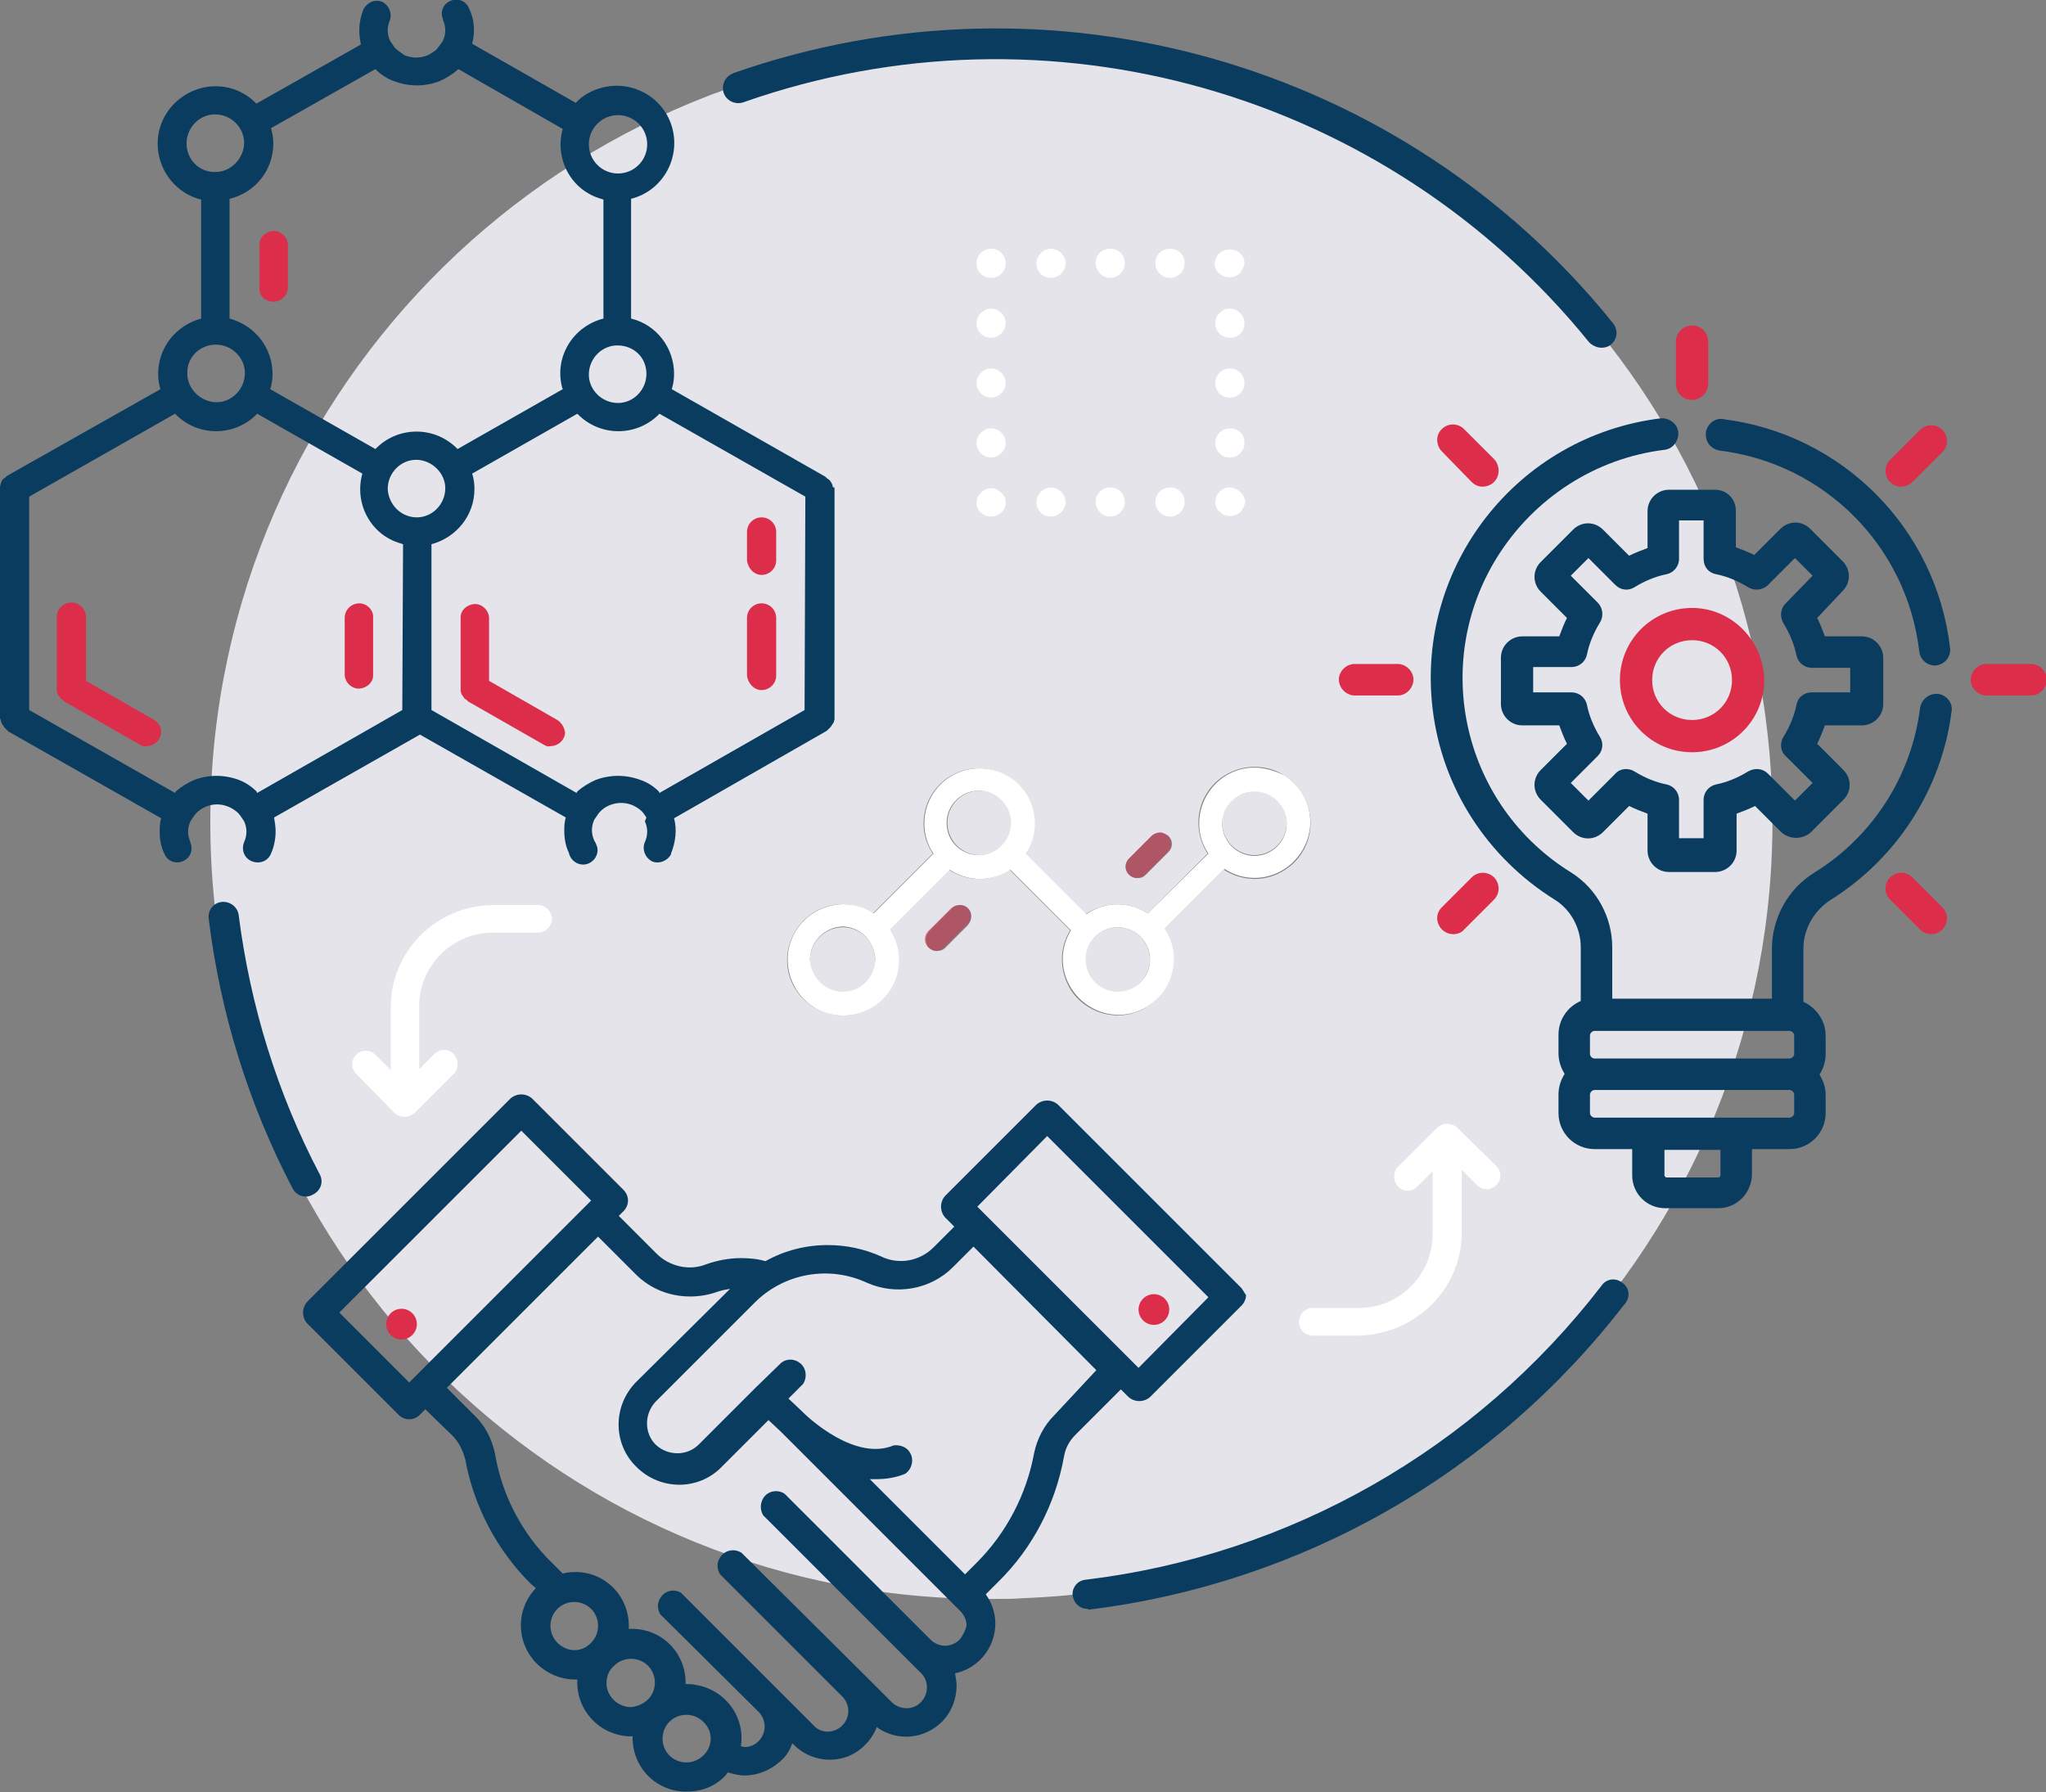 <?xml version="1.0" encoding="utf-8"?>
<!-- Generator: Adobe Illustrator 24.2.1, SVG Export Plug-In . SVG Version: 6.00 Build 0)  -->
<svg version="1.1" id="Layer_1" xmlns="http://www.w3.org/2000/svg" xmlns:xlink="http://www.w3.org/1999/xlink" x="0px" y="0px"
	 viewBox="0 0 266.5 233.5" style="enable-background:new 0 0 266.5 233.5;" xml:space="preserve">
<rect x="0" y="0" width="266.5" height="233.5" fill="#808080" stroke="none"/>
<style type="text/css">
	.st0{clip-path:url(#SVGID_2_);}
	.st1{fill:#E4E4EA;}
	.st2{fill:#FFFFFF;}
	.st3{fill:#0A3C60;}
	.st4{fill:#DC2D4A;}
	.st5{opacity:0.5;fill:#DC2D4A;}
</style>
<g id="Layer_2_1_">
	<g id="Layer_1-2">
		<g>
			<defs>
				<rect id="SVGID_1_" y="0" width="266.5" height="233.5"/>
			</defs>
			<clipPath id="SVGID_2_">
				<use xlink:href="#SVGID_1_"  style="overflow:visible;"/>
			</clipPath>
			<g class="st0">
				<path class="st1" d="M129.7,5.7C73.8,5.2,28,50.1,27.4,106c-0.6,56,44.4,101.8,100.3,102.3c0.7,0,1.3,0,2,0c1.2,0,2.4,0,3.6-0.1
					c55.9-2.1,99.6-49.1,97.5-105C228.8,48.9,184.2,5.8,129.7,5.7 M149.5,119l7.8-7.8c-2.2-3.4-1.3-7.9,2.1-10.1s7.9-1.3,10.1,2.1
					c2.2,3.4,1.3,7.9-2.1,10.1c-2.4,1.6-5.5,1.6-8,0l-7.8,7.8c2.2,3.3,1.2,7.8-2.1,10c-3.3,2.2-7.8,1.2-10-2.1
					c-1.5-2.4-1.6-5.4-0.1-7.8l-7.9-7.9c-2.4,1.6-5.5,1.6-7.9,0l-7.8,7.8c2.2,3.3,1.2,7.8-2.1,10c-3.3,2.2-7.8,1.2-10-2.1
					c-2.2-3.3-1.2-7.8,2.1-10c2.4-1.6,5.5-1.6,7.9,0l7.8-7.8c-0.8-1.2-1.2-2.5-1.2-3.9c0-4,3.2-7.2,7.2-7.2c4,0,7.2,3.2,7.2,7.2
					c0,1.4-0.4,2.8-1.2,3.9l7.9,7.9C143.9,117.4,147.1,117.4,149.5,119 M148.1,114.4c-0.8,0-1.5-0.7-1.5-1.5c0-0.4,0.2-0.8,0.4-1
					l3-3c0.3-0.3,0.7-0.4,1.1-0.4c0.4,0,0.8,0.2,1.1,0.4c0.6,0.6,0.6,1.5,0,2.1l-3,3C148.9,114.3,148.6,114.4,148.1,114.4
					 M122,123.9c-0.8,0-1.5-0.7-1.4-1.6c0-0.4,0.2-0.7,0.4-1l3-3c0.3-0.3,0.7-0.4,1.1-0.4c0.8,0,1.5,0.7,1.4,1.6
					c0,0.4-0.2,0.7-0.4,1l-3,3C122.8,123.8,122.4,123.9,122,123.9 M163.4,103c-2.3,0-4.2,1.9-4.2,4.2c0,2.3,1.9,4.2,4.2,4.2
					c2.3,0,4.2-1.9,4.2-4.2c0,0,0,0,0,0C167.6,104.9,165.7,103,163.4,103 M127.6,103c-2.3,0-4.2,1.9-4.2,4.2c0,2.3,1.9,4.2,4.2,4.2
					c2.3,0,4.2-1.9,4.2-4.2c0,0,0,0,0,0C131.8,104.9,129.9,103,127.6,103C127.6,103,127.6,103,127.6,103 M145.6,120.8
					c-2.3,0-4.2,1.9-4.3,4.2c0,2.3,1.9,4.2,4.2,4.3c2.3,0,4.2-1.9,4.3-4.2c0,0,0,0,0,0C149.8,122.7,147.9,120.8,145.6,120.8
					L145.6,120.8 M109.8,120.8c-2.3,0-4.3,1.9-4.3,4.2s1.9,4.3,4.2,4.3c2.3,0,4.3-1.9,4.3-4.2c0,0,0,0,0,0
					C114,122.7,112.1,120.8,109.8,120.8"/>
				<path class="st2" d="M129.1,36.2c1,0,1.9-0.8,1.9-1.9c0-1-0.8-1.9-1.9-1.9c0,0,0,0,0,0c-1,0-1.9,0.8-1.9,1.9c0,0,0,0,0,0
					C127.2,35.4,128,36.2,129.1,36.2C129.1,36.2,129.1,36.2,129.1,36.2"/>
				<path class="st2" d="M144.6,36.2c1,0,1.9-0.8,1.9-1.9s-0.8-1.9-1.9-1.9s-1.9,0.8-1.9,1.9l0,0C142.8,35.4,143.6,36.2,144.6,36.2"
					/>
				<path class="st2" d="M136.9,36.2c1,0,1.9-0.9,1.9-1.9c0-1-0.9-1.9-1.9-1.9c-1,0-1.9,0.9-1.9,1.9C135,35.4,135.8,36.2,136.9,36.2
					C136.9,36.2,136.9,36.2,136.9,36.2"/>
				<path class="st2" d="M152.4,36.2c1,0,1.9-0.8,1.9-1.9s-0.8-1.9-1.9-1.9s-1.9,0.8-1.9,1.9l0,0C150.5,35.4,151.4,36.2,152.4,36.2"
					/>
				<path class="st2" d="M160.2,32.5c-0.5,0-1,0.2-1.4,0.5c-0.4,0.4-0.5,0.8-0.6,1.3c0,0.5,0.2,1,0.6,1.3c0.7,0.7,1.9,0.7,2.7,0
					c0.3-0.4,0.5-0.8,0.6-1.3C162.1,33.3,161.3,32.5,160.2,32.5C160.2,32.4,160.2,32.4,160.2,32.5"/>
				<path class="st2" d="M160.2,55.8c-1,0-1.9,0.8-1.9,1.9s0.8,1.9,1.9,1.9c1,0,1.9-0.8,1.9-1.9c0,0,0,0,0,0
					C162.1,56.6,161.3,55.8,160.2,55.8C160.2,55.8,160.2,55.8,160.2,55.8"/>
				<path class="st2" d="M160.2,48c-1,0-1.9,0.8-1.9,1.9s0.8,1.9,1.9,1.9c1,0,1.9-0.8,1.9-1.9c0,0,0,0,0,0
					C162.1,48.9,161.3,48,160.2,48C160.2,48,160.2,48,160.2,48"/>
				<path class="st2" d="M160.2,40.2c-1,0-1.9,0.8-1.9,1.9s0.8,1.9,1.9,1.9s1.9-0.8,1.9-1.9l0,0C162.1,41.1,161.2,40.2,160.2,40.2"
					/>
				<path class="st2" d="M160.2,63.5c-1,0-1.9,0.8-1.9,1.9c0,0,0,0,0,0c0,0.5,0.2,1,0.6,1.3c0.7,0.7,1.9,0.7,2.7,0
					c0.3-0.4,0.5-0.8,0.6-1.3C162.1,64.4,161.3,63.6,160.2,63.5C160.2,63.6,160.2,63.5,160.2,63.5"/>
				<path class="st2" d="M152.4,67.3c1,0,1.9-0.8,1.9-1.9s-0.8-1.9-1.9-1.9c-1,0-1.9,0.8-1.9,1.9c0,0,0,0,0,0
					C150.5,66.5,151.4,67.3,152.4,67.3"/>
				<path class="st2" d="M144.6,67.3c1,0,1.9-0.8,1.9-1.9s-0.8-1.9-1.9-1.9c-1,0-1.9,0.8-1.9,1.9c0,0,0,0,0,0
					C142.8,66.5,143.6,67.3,144.6,67.3C144.6,67.3,144.6,67.3,144.6,67.3"/>
				<path class="st2" d="M136.9,67.3c1,0,1.9-0.9,1.9-1.9c0-1-0.9-1.9-1.9-1.9c-1,0-1.9,0.9-1.9,1.9c0,0,0,0,0,0
					C135,66.5,135.8,67.3,136.9,67.3C136.9,67.3,136.9,67.3,136.9,67.3"/>
				<path class="st2" d="M129.1,67.3c1,0,1.9-0.8,1.9-1.8c0,0,0,0,0,0c0-0.5-0.2-1-0.6-1.3c-0.4-0.4-0.8-0.6-1.3-0.6
					c-1,0-1.9,0.9-1.9,1.9c0,0.5,0.2,1,0.6,1.3C128.1,67.1,128.6,67.3,129.1,67.3"/>
				<path class="st2" d="M129.1,59.6c1,0,1.9-0.9,1.9-1.9s-0.9-1.9-1.9-1.9c-1,0-1.9,0.9-1.9,1.9S128,59.6,129.1,59.6L129.1,59.6"/>
				<path class="st2" d="M129.1,51.8c1,0,1.9-0.9,1.9-1.9s-0.9-1.9-1.9-1.9c-1,0-1.9,0.9-1.9,1.9S128,51.8,129.1,51.8L129.1,51.8"/>
				<path class="st2" d="M129.1,44c1,0,1.9-0.9,1.9-1.9s-0.9-1.9-1.9-1.9c-1,0-1.9,0.9-1.9,1.9C127.2,43.2,128,44,129.1,44
					C129.1,44,129.1,44,129.1,44"/>
				<path class="st3" d="M104.8,92.5l-18.9,10.8l-0.1-0.2c-0.7-0.7-1.5-1.2-2.4-1.5c-1.9-0.7-3.9-0.7-5.8,0
					c-0.9,0.4-1.7,0.9-2.4,1.5l-0.1,0.2L56.2,92.5V70.9c3.3-0.9,5.6-3.8,5.6-7.2c0-0.7-0.1-1.4-0.3-2l13.7-7.8c2.9,3,7.6,3,10.5,0.2
					c0.1-0.1,0.1-0.1,0.2-0.2l19,10.8L104.8,92.5z M50.5,63.7c0-2.1,1.7-3.8,3.7-3.8s3.8,1.7,3.8,3.7c0,2.1-1.7,3.8-3.7,3.8
					c0,0,0,0,0,0C52.2,67.4,50.6,65.7,50.5,63.7 M52.4,92.5l-18.9,10.8l-0.1-0.2c-0.7-0.7-1.5-1.2-2.3-1.5c-1.9-0.7-3.9-0.7-5.8,0
					c-0.9,0.4-1.7,0.9-2.4,1.5l-0.1,0.2l-19-10.8V64.7l19-10.8c2.9,3,7.6,3,10.5,0.2c0.1-0.1,0.1-0.1,0.2-0.2l13.7,7.8
					c-1.1,3.9,1.1,8,5,9.1c0.1,0,0.2,0.1,0.3,0.1L52.4,92.5L52.4,92.5z M28.1,44.9c2.1,0,3.8,1.7,3.8,3.7c0,2.1-1.7,3.8-3.7,3.8
					s-3.8-1.7-3.8-3.7c0,0,0,0,0,0C24.3,46.6,26,44.9,28.1,44.9C28.1,44.9,28.1,44.9,28.1,44.9 M24.3,18.7c0-2.1,1.7-3.8,3.7-3.8
					c2.1,0,3.8,1.7,3.8,3.7s-1.7,3.8-3.7,3.8c0,0,0,0,0,0C26,22.5,24.3,20.8,24.3,18.7 M35.6,18.7c0-0.7-0.1-1.3-0.3-2L48.9,9
					L49,9.1c0.7,0.7,1.5,1.2,2.4,1.5c1.9,0.7,3.9,0.7,5.8,0c0.9-0.4,1.7-0.9,2.4-1.5L59.7,9l13.6,7.8c-1.1,3.9,1.1,8,5,9.1
					c0.1,0,0.2,0.1,0.3,0.1v15.5c-3.9,1-6.4,4.9-5.4,8.9c0,0.1,0.1,0.2,0.1,0.3l-13.7,7.8c-2.9-3-7.6-3-10.5-0.2
					c-0.1,0.1-0.1,0.1-0.2,0.2l-13.7-7.8c0.2-0.6,0.3-1.3,0.3-2c0-3.4-2.3-6.3-5.6-7.2V25.9C33.3,25.1,35.6,22.1,35.6,18.7 M80.5,15
					c2.1,0,3.8,1.7,3.8,3.8s-1.7,3.8-3.8,3.8s-3.8-1.7-3.8-3.8S78.4,15,80.5,15L80.5,15 M84.2,48.7c0,2.1-1.7,3.8-3.7,3.8
					c-2.1,0-3.8-1.7-3.8-3.7c0-2.1,1.7-3.8,3.7-3.8c0,0,0,0,0,0C82.6,45,84.2,46.6,84.2,48.7 M108.5,63.5l-0.1-0.4
					c-0.1-0.2-0.2-0.4-0.4-0.6l-0.3-0.2l-0.2-0.2l-20-11.4c0.2-0.6,0.3-1.3,0.3-2c0-3.4-2.3-6.4-5.6-7.2V25.9c4-1,6.4-5.1,5.4-9.1
					c-1-4-5.1-6.4-9.1-5.4c-1.3,0.3-2.6,1-3.5,2L61.5,5.7c0.4-1.5,0.3-3.2-0.4-4.6c-0.4-1-1.5-1.4-2.4-1c-1,0.4-1.4,1.5-1,2.4
					c0,0,0,0.1,0,0.1c0.4,0.9,0.4,1.8,0,2.7l-0.2,0.3l0,0l0,0c-0.2,0.3-0.4,0.5-0.6,0.8c-0.3,0.3-0.8,0.6-1.2,0.8c-1,0.4-2,0.4-3,0
					C52.4,7,52,6.7,51.6,6.4c-0.2-0.2-0.4-0.5-0.6-0.8l0,0l0,0l-0.2-0.3c-0.4-0.9-0.4-1.8,0-2.7c0.3-1-0.2-2-1.1-2.4
					c-0.9-0.3-1.8,0.1-2.3,0.9C47,2,46.8,3,46.8,4c0,0.6,0.1,1.2,0.2,1.8l-13.6,7.7c-2.9-3-7.6-3-10.6-0.1s-3,7.6-0.1,10.6
					c1,1,2.2,1.7,3.5,2v15.5c-3.3,0.9-5.6,3.8-5.6,7.2c0,0.7,0.1,1.4,0.3,2L0.9,62l-0.2,0.2l-0.3,0.2l-0.2,0.3L0.1,63L0,63.4v0.2v30
					l0.1,0.2l0.1,0.4l0.2,0.3l0.2,0.3l0.3,0.3l0.2,0.2l19.9,11.3c-0.2,0.6-0.2,1.2-0.2,1.8c0,1,0.2,2,0.6,2.8c0.4,1,1.5,1.4,2.4,1
					c1-0.4,1.4-1.5,1-2.4c0,0,0-0.1,0-0.1c-0.4-0.9-0.4-1.8,0-2.7l0.2-0.3l0,0l0,0c0.2-0.3,0.4-0.6,0.6-0.8c0.3-0.3,0.7-0.6,1.2-0.8
					c1.4-0.6,3-0.3,4.2,0.8c0.2,0.2,0.4,0.5,0.6,0.8l0,0l0,0l0.2,0.3c0.4,0.9,0.4,1.8,0,2.7c-0.4,1,0,2.1,1,2.5c1,0.4,2.1,0,2.5-1
					l0,0c0.4-0.9,0.6-1.9,0.6-2.9c0-0.6-0.1-1.2-0.2-1.8l19-10.8l19,10.8c-0.2,0.6-0.2,1.2-0.2,1.8c0,1,0.2,2,0.6,2.8
					c0.2,1,1.2,1.7,2.2,1.5s1.7-1.2,1.5-2.2c-0.1-0.3-0.2-0.6-0.4-0.9c-0.4-0.9-0.4-1.8,0-2.7l0.2-0.3l0,0l0,0
					c0.2-0.3,0.4-0.6,0.6-0.8c0.3-0.3,0.7-0.6,1.2-0.8c1-0.4,2-0.4,3,0c0.4,0.2,0.8,0.4,1.2,0.8c0.2,0.2,0.4,0.5,0.6,0.8l0,0l0,0
					L84,107c0.4,0.9,0.4,1.8,0,2.7c-0.4,0.9,0,2,0.9,2.5c0.9,0.4,2,0,2.5-0.9c0,0,0-0.1,0-0.1c0.6-1.5,0.8-3.1,0.4-4.6l19.9-11.4
					l0.2-0.2l0.3-0.3l0.2-0.3l0.2-0.3l0.1-0.4v-0.2v-30L108.5,63.5z"/>
				<path class="st4" d="M20.1,93.8l-8.9-5.1v-8.3c0-1-0.8-1.9-1.9-1.9c-1,0-1.9,0.8-1.9,1.9v9.4v0.2l0.1,0.4l0.2,0.3l0.2,0.3
					l0.3,0.2l0.2,0.2l9.8,5.6c0.3,0.2,0.6,0.3,0.9,0.2c1,0,1.9-0.8,1.9-1.9C21,94.8,20.7,94.2,20.1,93.8"/>
				<path class="st4" d="M72.6,93.8L72.6,93.8l-8.9-5.1v-8.3c-0.1-1-1-1.8-2-1.7c-0.9,0.1-1.7,0.8-1.7,1.7v9.4l0,0.2l0.1,0.4
					l0.2,0.3l0.2,0.3l0.3,0.2l0.2,0.2l9.8,5.6c0.3,0.2,0.6,0.3,0.9,0.2c1,0,1.9-0.8,1.9-1.8C73.5,94.8,73.2,94.2,72.6,93.8"/>
				<path class="st4" d="M99.2,74.9c1,0,1.9-0.8,1.9-1.9c0,0,0,0,0,0v-3.7c0-1-0.8-1.9-1.9-1.9c-1,0-1.9,0.8-1.9,1.9c0,0,0,0,0,0V73
					C97.4,74,98.2,74.9,99.2,74.9C99.2,74.9,99.2,74.9,99.2,74.9"/>
				<path class="st4" d="M99.2,89.9c1,0,1.9-0.8,1.9-1.9v-7.5c0-1-0.8-1.9-1.9-1.9c-1,0-1.9,0.8-1.9,1.9c0,0,0,0,0,0V88
					C97.4,89,98.2,89.9,99.2,89.9C99.2,89.9,99.2,89.9,99.2,89.9"/>
				<path class="st4" d="M46.8,78.6c-1,0-1.9,0.8-1.9,1.9V88c0.1,1,1,1.8,2,1.7c0.9-0.1,1.7-0.8,1.7-1.7v-7.5
					C48.7,79.5,47.8,78.6,46.8,78.6L46.8,78.6"/>
				<path class="st4" d="M35.6,39.3c1,0,1.9-0.8,1.9-1.9v-5.6c-0.1-1-1-1.8-2-1.7c-0.9,0.1-1.7,0.8-1.7,1.7v5.6
					C33.7,38.5,34.5,39.3,35.6,39.3"/>
				<path class="st3" d="M141.7,209.6c-1.1,0-1.9-0.8-2-1.9c0-1,0.7-1.8,1.7-1.9c26.6-3.2,50.8-17,67.2-38.3
					c0.6-0.9,1.8-1.1,2.7-0.4c0.9,0.6,1.1,1.8,0.4,2.7c0,0,0,0.1-0.1,0.1c-17,22.1-42.1,36.4-69.8,39.8L141.7,209.6z"/>
				<path class="st2" d="M163.4,111.5c-2.3,0-4.2-1.9-4.2-4.2c0-2.3,1.9-4.2,4.2-4.2c2.3,0,4.2,1.9,4.2,4.2c0,0,0,0,0,0
					C167.6,109.6,165.7,111.5,163.4,111.5 M145.6,129.2c-2.3,0-4.2-1.9-4.2-4.2s1.9-4.2,4.2-4.2c2.3,0,4.2,1.9,4.2,4.2
					C149.8,127.3,147.9,129.2,145.6,129.2C145.6,129.2,145.6,129.2,145.6,129.2 M123.3,107.2c0-2.3,1.9-4.2,4.2-4.2s4.2,1.9,4.2,4.2
					c0,2.3-1.9,4.2-4.2,4.2S123.3,109.6,123.3,107.2L123.3,107.2 M109.8,129.2c-2.3,0-4.2-1.9-4.3-4.2c0-2.3,1.9-4.2,4.2-4.3
					c2.3,0,4.2,1.9,4.3,4.2c0,0,0,0,0,0C114,127.3,112.1,129.2,109.8,129.2 M163.4,100c-4,0-7.2,3.3-7.2,7.3c0,1.4,0.4,2.7,1.2,3.9
					l-7.9,7.8c-2.4-1.6-5.6-1.6-8,0.1l-7.9-7.9c0.8-1.2,1.2-2.5,1.2-3.9c0-4-3.2-7.2-7.2-7.2c-4,0-7.2,3.2-7.2,7.2
					c0,1.4,0.4,2.8,1.2,3.9l-7.8,7.8c-1.2-0.8-2.5-1.2-3.9-1.2c-4,0-7.3,3.2-7.3,7.2c0,4,3.2,7.3,7.2,7.3c4,0,7.3-3.2,7.3-7.2
					c0-1.4-0.4-2.8-1.2-4l7.8-7.8c2.4,1.6,5.5,1.6,7.9,0l7.9,7.9c-2.1,3.4-1,7.8,2.4,9.9c1.1,0.7,2.4,1.1,3.8,1.1
					c4,0,7.2-3.3,7.2-7.3c0-1.4-0.4-2.7-1.2-3.9l7.8-7.8c3.4,2.2,7.8,1.2,10-2.2c2.2-3.4,1.2-7.8-2.2-10
					C166,100.4,164.7,100,163.4,100"/>
				<path class="st5" d="M125,117.9c-0.4,0-0.8,0.2-1.1,0.4l-3,3c-0.6,0.6-0.6,1.5,0,2.1c0.6,0.6,1.5,0.6,2.1,0c0,0,0,0,0,0l3-3
					c0.6-0.6,0.6-1.5,0-2.1C125.8,118.1,125.4,117.9,125,117.9"/>
				<path class="st5" d="M151.2,108.4c-0.4,0-0.8,0.2-1.1,0.4l-3,3c-0.6,0.6-0.6,1.5-0.1,2.1c0.6,0.6,1.5,0.6,2.1,0.1l0,0l3-3
					c0.6-0.6,0.6-1.5,0-2.1C151.9,108.6,151.5,108.5,151.2,108.4"/>
				<path class="st3" d="M232.6,78.6c-0.7,0.7-0.8,1.7-0.3,2.6c0.8,1.3,1.4,2.7,1.7,4.2c0.2,0.9,1,1.6,2,1.6h5v3.2h-5
					c-1,0-1.8,0.6-2,1.6c-0.3,1.5-0.9,2.9-1.7,4.2c-0.5,0.8-0.4,1.9,0.3,2.5l3.5,3.5l-2.3,2.3l-3.5-3.5c-0.7-0.7-1.7-0.8-2.6-0.3
					c-1.3,0.8-2.7,1.4-4.2,1.7c-0.9,0.2-1.6,1-1.6,2v5h-3.2v-5c0-1-0.7-1.8-1.6-2c-1.5-0.3-2.9-0.9-4.2-1.7
					c-0.8-0.5-1.9-0.4-2.5,0.3l-3.5,3.5l-2.3-2.3l3.5-3.5c0.7-0.7,0.8-1.7,0.3-2.5c-0.8-1.3-1.4-2.7-1.7-4.2c-0.2-0.9-1-1.6-2-1.6
					h-5v-3.3h5c1,0,1.8-0.7,2-1.6c0.3-1.5,0.9-2.9,1.7-4.2c0.5-0.8,0.4-1.9-0.3-2.6l-3.5-3.5l2.3-2.3l3.5,3.5
					c0.7,0.7,1.7,0.8,2.5,0.3c1.3-0.8,2.7-1.4,4.2-1.7c0.9-0.2,1.6-1,1.6-2v-5h3.2v5c0,1,0.6,1.8,1.6,2c1.5,0.3,2.9,0.9,4.2,1.7
					c0.8,0.5,1.9,0.4,2.6-0.3l3.5-3.5l2.3,2.3L232.6,78.6z M223.4,63.8h-6c-1.5,0-2.8,1.2-2.8,2.8v4.8c-0.8,0.3-1.6,0.6-2.4,1
					l-3.4-3.4c-1.1-1.1-2.8-1.1-3.9,0l-4.2,4.2c-1.1,1.1-1.1,2.8,0,3.9c0,0,0,0,0,0l3.4,3.4c-0.4,0.8-0.7,1.6-1,2.4h-4.8
					c-1.5,0-2.8,1.2-2.8,2.8v6c0,1.5,1.2,2.8,2.8,2.8h4.8c0.3,0.8,0.6,1.6,1,2.4l-3.4,3.4c-1.1,1.1-1.1,2.8,0,3.9c0,0,0,0,0,0
					l4.2,4.2c1.1,1.1,2.8,1.1,3.9,0c0,0,0,0,0,0l3.4-3.4c0.8,0.4,1.6,0.7,2.4,1v4.8c0,1.5,1.2,2.8,2.8,2.8h6c1.5,0,2.8-1.2,2.8-2.8
					v-4.8c0.8-0.3,1.6-0.6,2.4-1l3.4,3.4c1.1,1,2.8,1,3.9,0l4.2-4.2c1.1-1.1,1.1-2.8,0-3.9c0,0,0,0,0,0l-3.4-3.4
					c0.4-0.8,0.7-1.6,1-2.4h4.8c1.5,0,2.8-1.2,2.8-2.8v-6c0-1.5-1.2-2.8-2.8-2.8h-4.8c-0.3-0.8-0.6-1.6-1-2.4L240,77
					c1.1-1.1,1.1-2.8,0-3.9c0,0,0,0,0,0l-4.2-4.2c-1.1-1.1-2.8-1.1-3.9,0l-3.4,3.4c-0.8-0.4-1.6-0.7-2.4-1v-4.8
					C226.1,65,224.9,63.8,223.4,63.8"/>
				<path class="st4" d="M225.6,88.6c0,2.9-2.3,5.2-5.2,5.2c-2.9,0-5.2-2.3-5.2-5.2c0-2.9,2.3-5.2,5.2-5.2S225.6,85.7,225.6,88.6
					L225.6,88.6 M220.4,79.2c-5.2,0-9.4,4.2-9.4,9.4s4.2,9.4,9.4,9.4s9.4-4.2,9.4-9.4C229.7,83.4,225.5,79.2,220.4,79.2"/>
				<path class="st4" d="M181.9,86.5h-5.6c-1.1,0.1-2,1.1-1.9,2.2c0.1,1,0.9,1.8,1.9,1.9h5.6c1.1,0.1,2.1-0.8,2.2-1.9
					c0.1-1.1-0.8-2.1-1.9-2.2C182.1,86.5,182,86.5,181.9,86.5"/>
				<path class="st4" d="M264.4,86.5h-5.5c-1.1-0.1-2.1,0.8-2.2,1.9c-0.1,1.1,0.8,2.1,1.9,2.2c0.1,0,0.2,0,0.3,0h5.5
					c1.1,0.1,2.1-0.8,2.2-1.9c0.1-1.1-0.8-2.1-1.9-2.2C264.6,86.5,264.5,86.5,264.4,86.5"/>
				<path class="st4" d="M191.7,114.3l-3.9,3.9c-0.4,0.4-0.6,0.9-0.6,1.4c0,1.1,0.9,2.1,2.1,2.1c0.5,0,1.1-0.2,1.4-0.6l3.9-3.9
					c0.8-0.8,0.8-2.1,0-2.9C193.8,113.5,192.5,113.5,191.7,114.3"/>
				<path class="st4" d="M247.6,63.4c0.5,0,1.1-0.2,1.5-0.6l3.9-3.9c0.8-0.8,0.8-2.1,0-2.9s-2.1-0.8-2.9,0l-3.9,3.9
					c-0.8,0.8-0.8,2.1,0,2.9C246.6,63.2,247.1,63.4,247.6,63.4"/>
				<path class="st4" d="M220.4,52.1c1.1,0,2.1-0.9,2.1-2.1v-5.5c0-1.1-0.9-2.1-2.1-2.1c-1.1,0-2.1,0.9-2.1,2.1V50
					C218.3,51.2,219.2,52.1,220.4,52.1"/>
				<path class="st4" d="M249.1,114.3c-0.8-0.8-2.1-0.8-2.9,0c-0.8,0.8-0.8,2-0.1,2.8c0,0,0.1,0.1,0.1,0.1l3.9,3.9
					c0.8,0.8,2.1,0.8,2.9,0c0.8-0.8,0.8-2.1,0-2.9L249.1,114.3z"/>
				<path class="st4" d="M191.7,62.8c0.4,0.4,0.9,0.6,1.4,0.6l0,0c0.5,0,1.1-0.2,1.5-0.6c0.4-0.4,0.6-0.9,0.6-1.5
					c0-0.5-0.2-1.1-0.6-1.5l-3.9-3.9c-0.8-0.8-2.1-0.8-2.9,0c-0.4,0.4-0.6,0.9-0.6,1.4c0,0.5,0.2,1.1,0.6,1.5L191.7,62.8z"/>
				<path class="st3" d="M224.5,54.6c-1.1-0.2-2.1,0.6-2.3,1.7c0,0,0,0.1,0,0.1c-0.1,1.1,0.6,2.1,1.8,2.3
					c13.7,1.7,24.4,12.5,26,26.2c0.1,1,1,1.8,2,1.8h0.2c0.5-0.1,1-0.3,1.4-0.8c0.3-0.4,0.5-1,0.4-1.5c-1.8-15.6-14.1-27.9-29.6-29.8
					"/>
				<path class="st3" d="M233.7,137.3c0,0.3-0.3,0.6-0.6,0.6h-25.4c-0.3,0-0.6-0.3-0.6-0.6v-2.4c0-0.3,0.3-0.6,0.6-0.6h25.4
					c0.3,0,0.6,0.3,0.6,0.6L233.7,137.3z M207.1,142.6c0-0.3,0.3-0.6,0.6-0.6h25.4c0.3,0,0.6,0.3,0.6,0.6v2.4c0,0.3-0.3,0.6-0.6,0.6
					h-25.4c-0.3,0-0.6-0.3-0.6-0.6V142.6z M224.1,149.8v3.4l-0.2,0.2h-6.9l-0.2-0.2v-3.4H224.1z M252.4,90.4
					c-1.1-0.1-2.1,0.7-2.3,1.8c-1.1,8.9-6.2,16.8-13.8,21.5c-3.4,2.1-5.5,5.9-5.5,9.9v6.5H210v-6.7c0-3.9-2-7.6-5.3-9.7
					c-14.1-8.7-18.4-27.1-9.7-41.1c4.8-7.7,12.8-12.9,21.8-14c1.1-0.1,1.9-1.2,1.8-2.3c0,0,0,0,0,0c-0.1-1.1-1.2-1.9-2.3-1.8
					c0,0,0,0,0,0c-18.6,2.3-31.9,19.2-29.7,37.8c1.2,10.3,7.1,19.4,15.9,24.9c2.1,1.3,3.4,3.7,3.4,6.2v7c-1.8,0.8-2.9,2.5-2.9,4.4
					v2.4c0,1,0.3,1.9,0.8,2.7c-0.5,0.8-0.8,1.7-0.8,2.7v2.4c0,2.6,2.1,4.7,4.7,4.7h4.9v3.4c0,2.4,1.9,4.3,4.3,4.3h6.9
					c2.4,0,4.3-1.9,4.4-4.3v-3.4h4.9c2.6,0,4.7-2.1,4.7-4.7v-2.4c0-0.9-0.3-1.8-0.8-2.6c0.5-0.8,0.8-1.7,0.8-2.7v-2.4
					c0-1.9-1.2-3.6-2.9-4.4v-6.9c0-2.6,1.4-5,3.6-6.4c8.6-5.4,14.4-14.4,15.7-24.5c0.2-1.1-0.6-2.1-1.7-2.3
					C252.5,90.4,252.4,90.4,252.4,90.4"/>
				<path class="st3" d="M208.6,45.3c-0.6,0-1.2-0.3-1.6-0.7C180.6,12,136.5-0.6,96.9,13.3c-1,0.4-2.2-0.1-2.6-1.1
					c-0.4-1,0.1-2.2,1.1-2.6c0.1,0,0.1-0.1,0.2-0.1c41.2-14.4,87.1-1.4,114.5,32.6c0.7,0.9,0.6,2.1-0.3,2.8
					C209.5,45.2,209,45.3,208.6,45.3"/>
				<path class="st3" d="M148.3,178.2l-21-21l9.1-9.2l21,21L148.3,178.2z M137.3,184.4c-1.3,1.3-2.2,3-2.6,4.9
					c-1,5.4-3.6,10.4-7.5,14.3l-1.5,1.5l-12.4-12.4h0.8c1.3,0,2.6-0.2,3.8-0.7c0.9-0.6,1.2-1.9,0.6-2.8c-0.4-0.7-1.3-1-2.1-0.9
					c-5,2.1-11.1-3.6-11.8-4.3l0,0l-0.1-0.1l0,0l-0.1-0.1l0,0l-1.7-1.6l1.9-1.9c0.6-0.9,0.4-2.2-0.5-2.8c-0.7-0.5-1.6-0.5-2.3,0
					l-3.3,3.2l0,0l-7.5,7.5c-1.5,1.5-4,1.5-5.6,0c-1.5-1.5-1.5-4,0-5.6l0,0l12.9-12.9c3.8-3.8,9.6-4.9,14.6-2.6
					c3.8,1.7,8.3,0.9,11.2-2l2.7-2.7l16,16.1L137.3,184.4z M125,213.6c-0.5,0.5-1.2,0.8-1.9,0.8c-0.7,0-1.4-0.3-1.9-0.8l-19-19
					c-0.9-0.6-2.2-0.4-2.8,0.6c-0.4,0.7-0.4,1.5,0,2.2l20.5,20.5c1.1,1,1.1,2.7,0.1,3.8s-2.7,1.1-3.8,0.1c0,0-0.1-0.1-0.1-0.1
					l-3.4-3.4l-0.1-0.1l0,0l-16-15.9c-0.9-0.6-2.2-0.4-2.8,0.6c-0.5,0.7-0.4,1.6,0,2.2l15.9,15.9c0.5,0.5,0.8,1.2,0.8,1.9
					c0,0.7-0.3,1.4-0.8,1.9c-1,1-2.7,1.1-3.7,0c0,0,0,0,0,0l-17.3-17.3c-1-0.6-2.2-0.2-2.7,0.7c-0.4,0.6-0.4,1.4,0,2.1L98.8,223l0,0
					c0.5,0.5,0.8,1.2,0.8,1.9c0,1.5-1.2,2.7-2.6,2.7c0,0,0,0,0,0l-0.5-0.1c0.6-3.9-2.1-7.4-5.9-8c-0.3-0.1-0.7-0.1-1.1-0.1h-0.2
					c0.1-3.9-2.9-7.1-6.8-7.2c-0.1,0-0.1,0-0.2,0h-0.4c0.2-3.9-2.7-7.2-6.6-7.4c-0.7,0-1.4,0-2,0.2l-1.4-1.4
					c-3.9-3.8-6.5-8.8-7.4-14.1c-0.4-2-1.3-3.8-2.8-5.2l-3.5-3.5l19.7-19.7l4.9,4.9c1.9,1.9,4.4,2.9,7.1,2.9c1.2,0,2.4-0.2,3.5-0.6
					c0.6-0.2,1.1-0.3,1.7-0.4L82.9,180c-3.1,3.1-3.1,8.1,0,11.1c3.1,3.1,8.1,3.1,11.1,0l0,0l6.1-6.1l1.7,1.6l0,0l0.1,0.1l0.1,0.1
					l0,0l0.1,0.1l23,23c0.5,0.5,0.8,1.2,0.8,1.9C125.7,212.5,125.4,213.1,125,213.6 M91.6,228.7c-1.2,1.2-3.2,1.2-4.4,0
					s-1.2-3.2,0-4.4c1.2-1.2,3.2-1.2,4.4,0C92.9,225.5,92.9,227.5,91.6,228.7 M82.2,222.4c-1.7,0-3.2-1.4-3.2-3.1
					c0-0.9,0.3-1.7,1-2.3c1.2-1.2,3.2-1.2,4.4,0c0,0,0,0,0,0c1.2,1.2,1.2,3.2,0,4.4C83.8,222,83,222.3,82.2,222.4 M72.6,214
					c-1.2-1.2-1.2-3.2,0-4.4c1.2-1.2,3.2-1.2,4.4,0s1.2,3.2,0,4.4c0,0,0,0,0,0C75.8,215.3,73.9,215.3,72.6,214
					C72.6,214,72.6,214,72.6,214 M44.2,171l23.7-23.7l9.1,9.1l-23.7,23.7L44.2,171z M161.6,167.7l-23.8-23.8c-0.8-0.7-2-0.7-2.8,0
					l-11.9,11.9c-0.7,0.8-0.7,2,0,2.8l1.2,1.2l-2.7,2.7c-1.8,1.8-4.5,2.3-6.8,1.2c-2.2-1-4.6-1.5-7-1.5c-2.8,0-5.6,0.7-8.1,2.1
					c-1-0.3-2.1-0.4-3.2-0.4c-1.5,0-3.1,0.3-4.5,0.8c-2.2,0.9-4.8,0.3-6.5-1.4l-4.9-4.9l0.6-0.6c0.4-0.4,0.6-0.9,0.6-1.4
					c0-0.5-0.2-1-0.6-1.4l-11.9-11.9c-0.8-0.7-2-0.7-2.8,0L40,169.6c-0.7,0.8-0.7,2,0,2.8l11.9,11.9c0.4,0.4,0.9,0.6,1.4,0.6
					c0.5,0,1-0.2,1.4-0.6l0.7-0.7l3.5,3.4c0.9,0.9,1.4,2,1.7,3.1c1.1,6.1,4.1,11.8,8.5,16.2l0.7,0.6c-2.7,2.8-2.6,7.3,0.3,10
					c1.3,1.2,3,1.9,4.8,1.9h0.3c-0.2,3.9,2.8,7.2,6.7,7.4c0.1,0,0.2,0,0.3,0h0.2c-0.1,3.9,2.9,7.1,6.8,7.2c0.1,0,0.2,0,0.3,0
					c1.9,0,3.7-0.7,5-2.1l0.3-0.4c0.7,0.2,1.4,0.4,2.2,0.4c1.7,0,3.4-0.7,4.7-1.9c0.7-0.6,1.2-1.4,1.5-2.3l0.2,0.2
					c2.6,2.6,6.8,2.6,9.3,0c0.7-0.7,1.2-1.5,1.5-2.3c2.6,1.9,6.2,1.6,8.5-0.7c1.2-1.2,1.9-2.9,1.9-4.7c0-0.5-0.1-1-0.2-1.6
					c1.3-0.3,2.4-0.9,3.3-1.8c2.3-2.3,2.6-5.9,0.7-8.5l1.6-1.6c4.5-4.4,7.5-10.2,8.6-16.4c0.2-1.1,0.7-2,1.5-2.8l5.9-5.9l1,1
					c0.8,0.7,2,0.7,2.8,0l11.9-11.9c0.4-0.4,0.6-0.9,0.6-1.4C162.1,168.5,161.9,168,161.6,167.7"/>
				<path class="st4" d="M150.3,168.6c1.1,0,2,0.9,2,2s-0.9,2-2,2s-2-0.9-2-2S149.2,168.6,150.3,168.6"/>
				<path class="st4" d="M52.3,170.5c1.1,0,2,0.9,2,2s-0.9,2-2,2s-2-0.9-2-2S51.2,170.5,52.3,170.5"/>
				<path class="st2" d="M190.4,160.6v-8.2l2,2c0.7,0.7,1.8,0.7,2.5,0s0.7-1.8,0-2.5l-5.1-5c-0.3-0.3-0.8-0.5-1.3-0.5
					c-0.5,0-0.9,0.2-1.3,0.5l-5.1,5.1c-0.3,0.3-0.5,0.8-0.5,1.3c0,0.5,0.2,0.9,0.5,1.3c0.7,0.7,1.8,0.7,2.5,0l2-2v8.2
					c0,5.3-4.3,9.6-9.6,9.6h-6c-1,0-1.8,0.8-1.8,1.8c0,1,0.8,1.8,1.8,1.8c0,0,0,0,0,0h6C184.4,173.8,190.4,167.9,190.4,160.6"/>
				<path class="st2" d="M50.9,131.2v8.2l-2-2c-0.7-0.7-1.8-0.7-2.5,0c-0.7,0.7-0.7,1.8,0,2.5c0,0,0,0,0,0l5,5.1
					c0.3,0.3,0.8,0.5,1.3,0.5c0.5,0,0.9-0.2,1.3-0.5l5.1-5.1c0.3-0.3,0.5-0.8,0.5-1.3c0-0.5-0.2-0.9-0.5-1.3c-0.7-0.7-1.8-0.7-2.5,0
					l-2,2v-8.2c0-5.3,4.3-9.6,9.6-9.6h6c1-0.1,1.7-0.9,1.7-1.9c-0.1-0.9-0.8-1.6-1.7-1.7h-6C56.8,118,50.9,123.9,50.9,131.2"/>
				<path class="st3" d="M27.2,119.8c1.5,12.2,5.2,24.1,10.9,35c0.5,1,1.7,1.4,2.7,0.8c1-0.5,1.4-1.7,0.8-2.7
					c-5.5-10.5-9-21.9-10.5-33.6c-0.1-1.1-1.1-1.9-2.2-1.8C27.8,117.6,27,118.6,27.2,119.8L27.2,119.8z"/>
			</g>
		</g>
	</g>
</g>
</svg>
